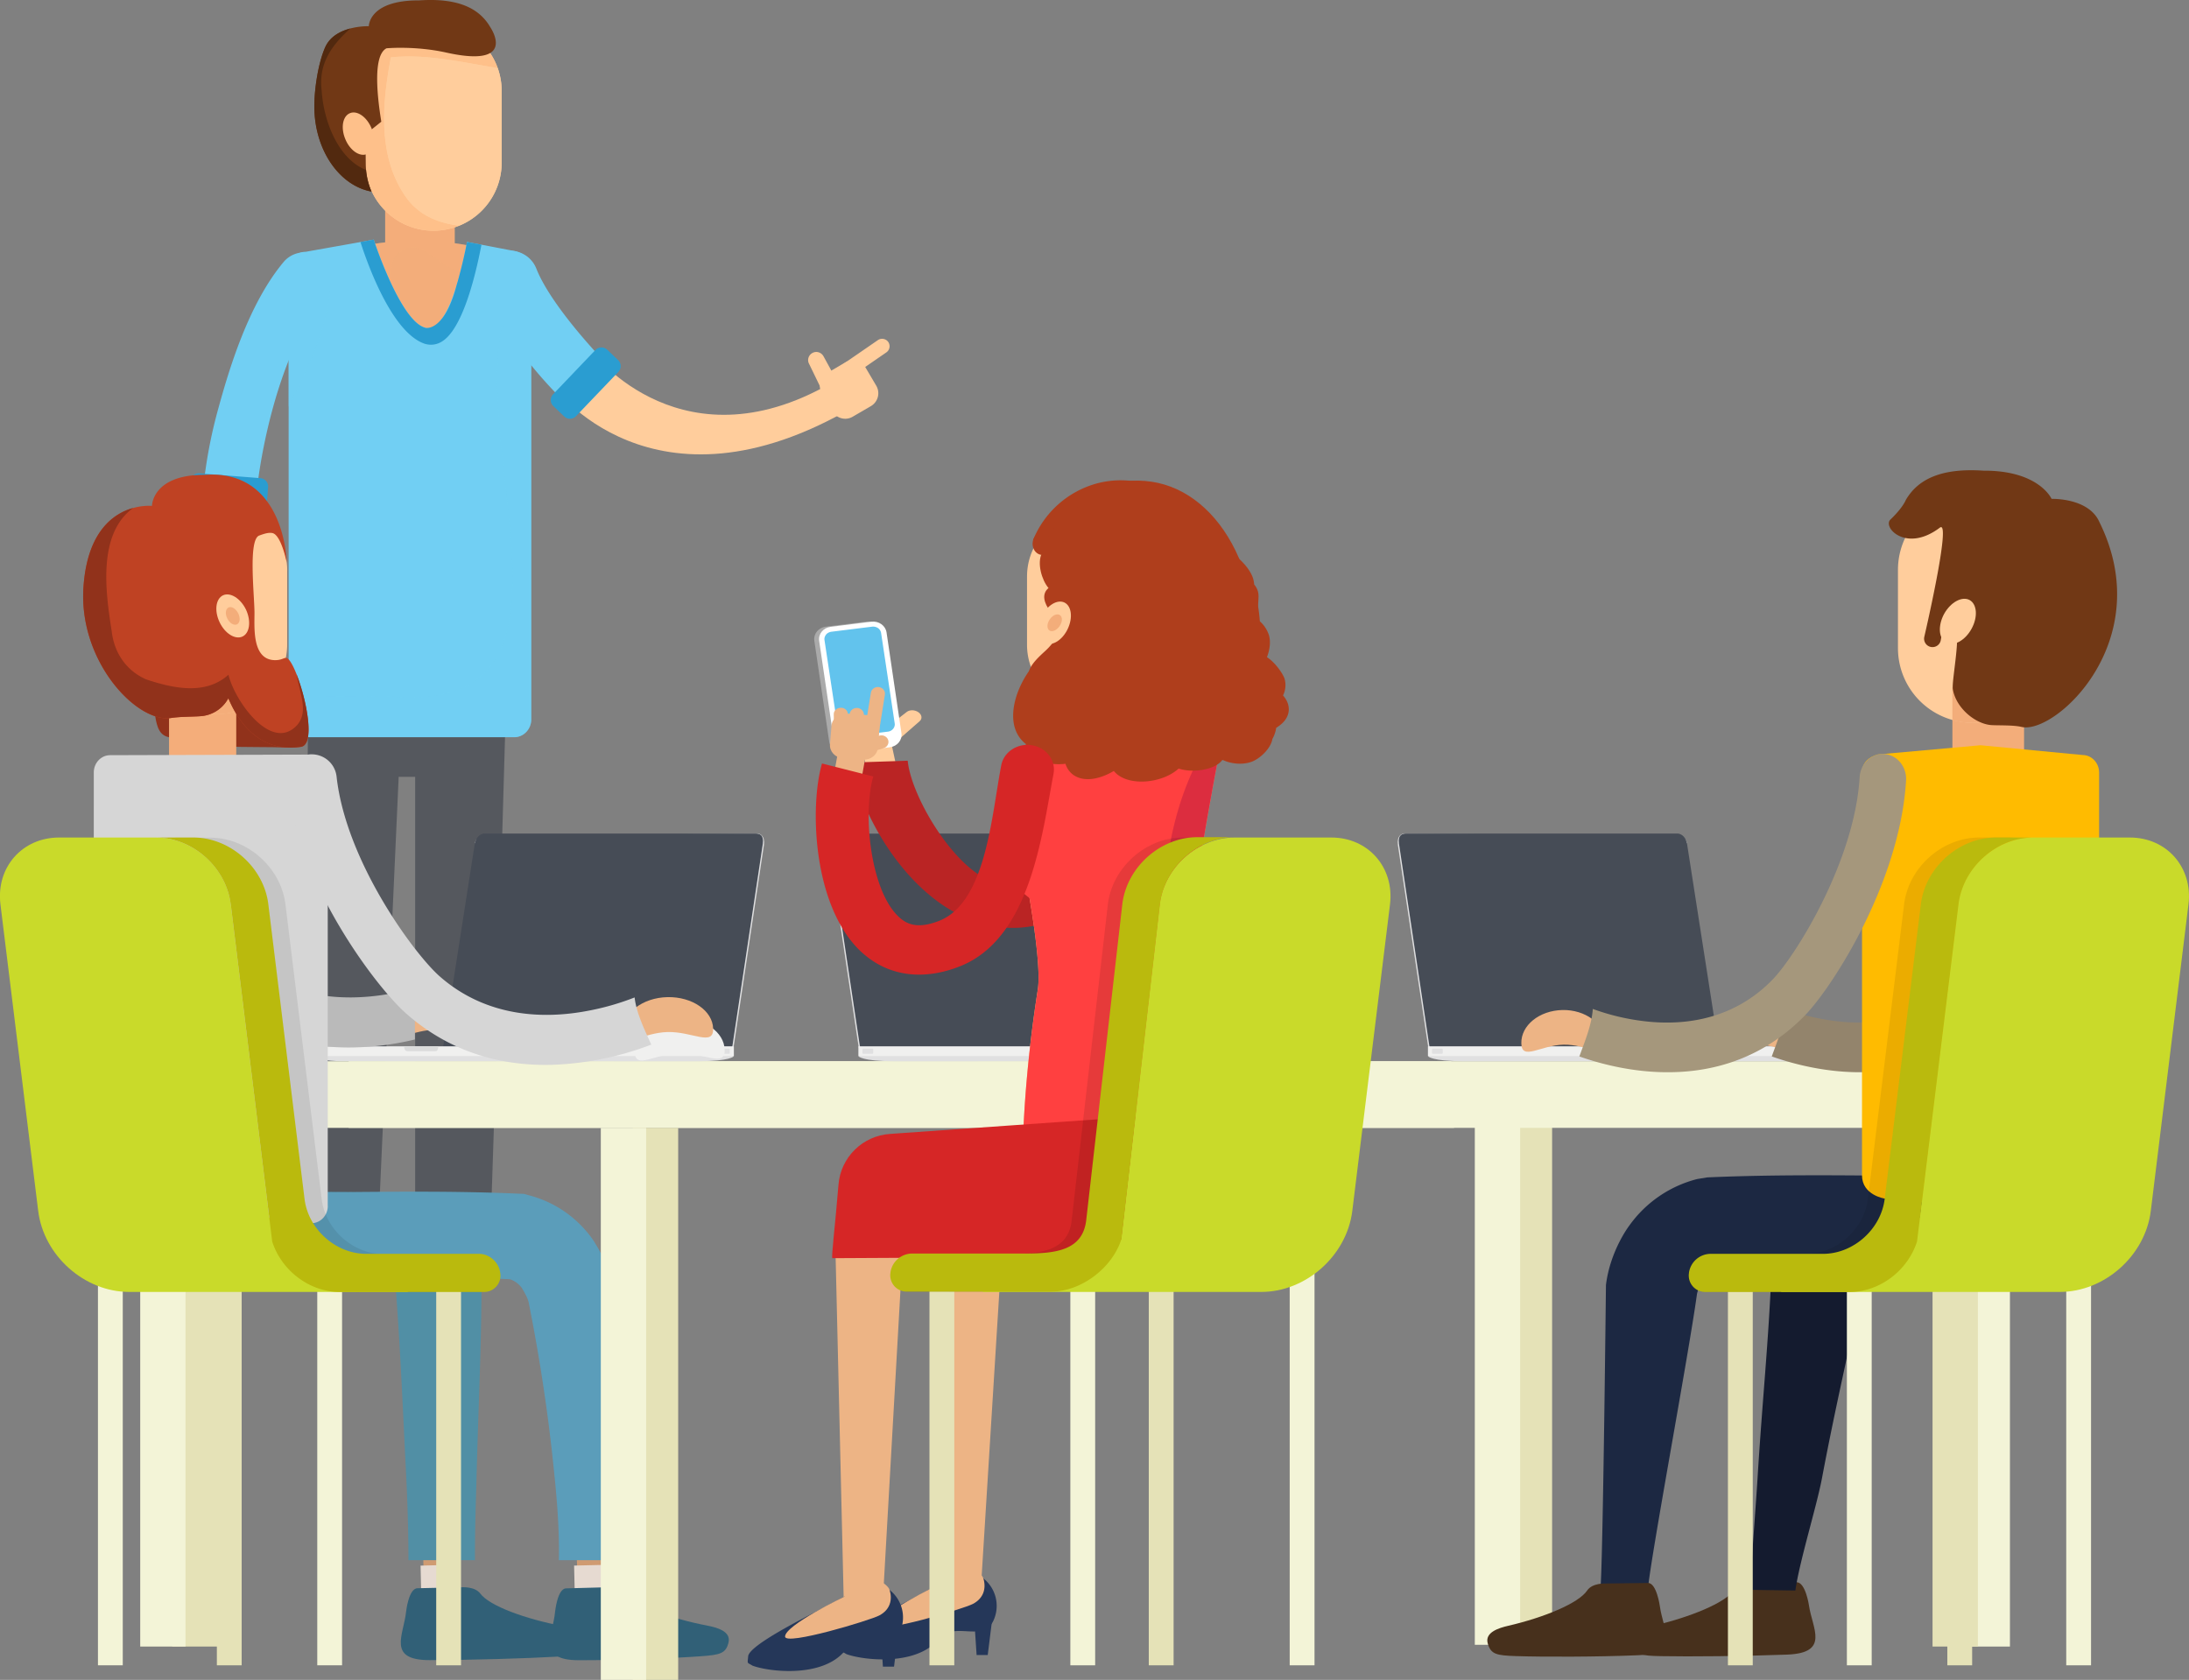 <?xml version="1.0" encoding="UTF-8"?> <svg xmlns="http://www.w3.org/2000/svg" version="1.0" width="499.26" height="383.2"><rect width="100%" height="100%" fill="#808080" stroke="none"/><path fill="#F3AD7A" d="M107.52 56.14s-10.8-2.57-23.3-.33c0 0 13.75 46 23.3.33z"></path><g fill="#FFCD9C"><path d="M191.8 83.38a1.7 1.7 0 00-.42 2.37c.52.77 1.6.97 2.37.43l8.4-5.79c.78-.53.97-1.6.45-2.37a1.72 1.72 0 00-2.38-.43l-8.42 5.8zM185.29 80.52c.9-.5 2.01-.16 2.52.73l3.96 7.23a5.65 5.65 0 01-1.81 2.14c-.46.3-1.9-.35-1.9-.35l-3.51-7.24c-.5-.89-.17-2.02.74-2.51z"></path><path d="M188.66 85.09c-1.61.95-2.15 3-1.22 4.6l2.45 4.18c.94 1.6 3 2.13 4.6 1.18l4.16-2.42a3.4 3.4 0 001.22-4.62l-2.45-4.15a3.37 3.37 0 00-4.6-1.2l-4.16 2.43z"></path></g><path fill="#55585E" d="M115.36 162.11v-6.58a22.36 22.36 0 00-22.3-22.29h-.39a22.36 22.36 0 00-22.29 22.3l-.11 6.57-1.11 131h16.77v-5.2l5-110.71h3.76v115.9h16.77l1.13-34.18.87-30.69 1.9-66.12z"></path><g fill="#F3AD7A"><path d="M102.83 64.66c.56-1.08.88-2.3.88-3.59V35.02a7.93 7.93 0 00-15.86 0v26.05c0 1.3.31 2.51.86 3.59h14.12z"></path><path opacity=".3" d="M93.5 56.48c3.2-.92 8.98 5.97 11.93 5.44l1.34-5.94-3.06-.5V35.02a7.93 7.93 0 00-15.86 0v20.26l-3.02.43c0 2.9 3.02 10.79 5.34 12.17-1.1-5.25-2.27-9.8 3.33-11.4z"></path></g><path fill="#FFCD9C" d="M114.42 37.08a15.55 15.55 0 01-31.1 0V20.77c0-8.6 6.97-15.55 15.57-15.55 8.58 0 15.53 6.96 15.53 15.55v16.31z"></path><path fill="#FEC08A" d="M92.71 45.13c-6.62-9.15-5.6-21.37-3.56-32.05 8.11-.85 16.23 1.15 24.36 2.44a15.54 15.54 0 00-30.19 5.25v16.31a15.55 15.55 0 0021.41 14.4c-4.83-.6-9.15-2.37-12.02-6.35z"></path><path fill="#FFCD9C" d="M114.42 37.08V20.77c0-1.86-.33-3.62-.9-5.25-8.13-1.29-16.25-3.29-24.37-2.43-2.03 10.67-3.06 22.89 3.56 32.04 2.87 3.98 7.2 5.75 12.02 6.36a15.56 15.56 0 009.69-14.4z"></path><path fill="#713815" d="M84.02 30.13a5.07 5.07 0 00-.7-1.1l.1 8.25c0 2.28.47 4.47 1.31 6.42-7.37-1.35-13.03-9.54-13.03-19.43 0-4.15.91-9.97 2.46-13.47 2.24-5.1 9.96-4.82 9.96-4.82S84.06.03 95.6.09c8.96-.61 13.76 1.85 16.23 6.12 0 0 6.51 9.46-10.06 5.78-7.1-1.58-13.62-.97-13.62-.97-3.04 1.55-2.23 10.32-1.18 16.74l-2.95 2.36z"></path><path fill="#52290F" d="M73.37 20.7c-.79-6.32 2.43-10.5 6.53-14.2-2.18.57-4.63 1.77-5.74 4.3-1.55 3.5-2.47 9.32-2.47 13.47 0 9.89 5.67 18.08 13.04 19.43a16.15 16.15 0 01-1.24-4.92c-6.5-2.6-9.7-11.37-10.12-18.07z"></path><path fill="#FEC08A" d="M83.67 35.15c-1.65.69-3.87-.85-4.92-3.43-1.07-2.58-.6-5.22 1.05-5.9 1.66-.7 3.87.85 4.93 3.43 1.07 2.57.59 5.21-1.06 5.9z"></path><path fill="#71CFF3" d="M121.17 61.53v102.54c0 2.27-1.74 4.1-3.86 4.1H69.7a3.99 3.99 0 01-3.87-4.1V61.54c0-2.26 1.73-4.1 3.87-4.1l12.53-2.23 3.01-.55s5.98 18.43 11.66 20.08c.34.1.66.15 1 .13 2.58-.2 4.68-4.82 6.16-9.53l.15-.5.24-.79c0-.04.02-.07.03-.1a81.08 81.08 0 001.49-6.07l.2-.92c.22-1.1.33-1.77.33-1.77h.03l3.29.63 7.68 1.47c2.18.64 3.69 2 3.69 4.24z"></path><path opacity=".4" fill="#71CFF3" d="M66.52 91.34l-.7 1.44V66.9c2.75-2.58 5.93-4.52 9.52-4.43.36 10.17-4.29 19.77-8.83 28.87zM115.85 69.32c-10.93 29.54 20.8 90.8-22.98 89.71-9.08-.26-18.1-.33-27.05-.06v5.1a3.98 3.98 0 003.87 4.1h47.62a3.99 3.99 0 003.86-4.1V69.83c-2.7-.97-5.32-1.26-5.32-.5z"></path><g><path fill="#2A9DD1" d="M106.52 55.2l-.35 1.76-.2.92c-.44 2.03-.97 4.11-1.51 6.08l-.02.09-.24.8-.14.49c-2.73 10.16-6.86 9.6-7.16 9.4-5.68-1.65-11.67-20.08-11.67-20.08l-3.02.54c1.66 5.17 7.09 20.35 14.41 23.13a4.68 4.68 0 004.1-.38c4.69-2.77 7.65-14.62 9.09-22.13l-3.3-.63z"></path></g><path fill="#FFCD9C" d="M191.07 86.49c-35.04 21.34-55.84-6.05-55.84-6.05l-9.16 7.54s22.7 31.8 68.67 4.8"></path><g><path fill="#71CFF3" d="M139.94 84.66c-7.76-7.96-15.1-17.03-17.6-23.35a6.43 6.43 0 10-11.95 4.75c2.95 7.45 10.4 18.18 19.92 27.1 1.01-.82 7.62-6.84 9.63-8.5z"></path></g><path fill="#2A9DD1" d="M141.02 84.85l-9.65 10.09a1.9 1.9 0 01-2.7.05l-2.46-2.35a1.9 1.9 0 01-.06-2.7l9.65-10.1c.72-.75 1.95-.79 2.71-.05l2.46 2.35c.77.73.8 1.94.05 2.7z"></path><g><path fill="#71CFF3" d="M58.75 110.45c1.3-10.56 5.78-31.4 15.33-42.84a6.12 6.12 0 10-9.4-7.84C56.6 69.43 52.18 84.5 49.8 93.16a108.97 108.97 0 00-3.28 16.73c4.02.54 8.15.51 12.23.56z"></path></g><path fill="#2A9DD1" d="M58.83 116.29L44.9 115.2a1.91 1.91 0 01-1.75-2.06l.26-3.4c.09-1.04 1-1.84 2.05-1.76l13.92 1.09c1.06.08 1.85 1 1.77 2.06l-.27 3.4a1.92 1.92 0 01-2.05 1.76z"></path><g><path fill="#E5E2B7" d="M343.67 247.89H354V375.2h-10.33z"></path><path fill="#F3F4D7" d="M336.37 247.89h10.34V375.2h-10.34z"></path><path fill="#E5E2B7" d="M39.28 242.08h10.33V375.6H39.28z"></path><path fill="#F3F4D7" d="M31.98 242.08h10.33V375.6H31.98z"></path><g><path fill="#F3F4D7" d="M448.08 242.08h10.34V375.6h-10.34z"></path><path fill="#E5E2B7" d="M440.77 242.08h10.34V375.6h-10.34z"></path></g><path fill="#F3F4D7" d="M79.52 242.08h378.89v15.2H79.52z"></path><path fill="#F3F4D7" d="M331.63 257.28H31.98v-15.2H331z"></path></g><g><path fill="#47301C" d="M376.93 370.89c-2.03.47-5.49 1.46-4.76 4 .7 2.56 2.05 2.82 6.69 2.9 6.48.13 19.14.01 28.72-.35 9.83-.37 5.76-5.95 5-11.24 0 0-.78-5.29-2.8-5.26-2.03.05-10.03.18-10.03.18s-3.06-.14-4.25 1.6c-1.98 2.9-10.04 6.21-18.57 8.17z"></path><path fill="#E0E0E1" d="M163.84 241.5c2.85.1 3.37-1.84 3.54-3.03l6.86-45.73c.26-1.97-.8-2.83-2.06-2.6l-61.14.63c-1.53.2-2.5.33-2.72 1.53l55.52 49.2z"></path><path fill="#464C56" d="M101.08 238.71c-.15 1.16.83 1.53 1.86 1.53l61.44 1c2.06-.13 2.57-1.87 2.73-3.07l6.88-45.75c.25-1.95-.72-2.31-1.81-2.28h-61.84c-1.08.16-1.83 1.1-2.05 2.3l-7.21 46.27z"></path><path fill="#E0E0E1" d="M165.98 240.47l1.4.47s-.78 1.14-8.08 1.14l-79.18-.02c-3.15 0-6.5.14-8.83-1.12l4-.85 90.69.38z"></path><path fill="#F0F0EF" d="M71.29 238.68h96.09v2.22H71.29z"></path><path fill="#DBDCDC" d="M99.96 238.7s.06 1.1-.66 1.09c-.7-.01-5.96 0-6.28 0-.32 0-.85-.1-.84-1.1h7.78z"></path><path fill="#E0E0E1" d="M164 240.2c0 .1.07.18.16.18h2.14c.09 0 .15-.08.15-.18v-.82c0-.1-.06-.17-.15-.17h-2.14c-.1 0-.16.07-.16.17v.82z"></path><path fill="#F0F0EF" d="M144.78 239.98c.1 4.1 4.47.41 10.13.26 5.64-.12 10.46 3.35 10.37-.76-.1-4.11-4.77-7.32-10.43-7.2-5.66.13-10.17 3.59-10.07 7.7z"></path><path fill="#E0E0E1" d="M329.22 241.5c-2.85.1-3.37-1.84-3.54-3.03l-6.86-45.73c-.26-1.97.8-2.83 2.06-2.6l61.15.63c1.52.2 2.5.33 2.72 1.53l-55.53 49.2z"></path><path fill="#464C56" d="M391.98 238.71c.15 1.16-.83 1.53-1.86 1.53l-61.45 1c-2.05-.13-2.56-1.87-2.73-3.07l-6.87-45.75c-.25-1.95.72-2.31 1.81-2.28h61.85c1.07.16 1.82 1.1 2.04 2.3l7.21 46.27z"></path><path fill="#E0E0E1" d="M327.08 240.47l-1.4.47s.78 1.14 8.08 1.14l79.18-.02c3.15 0 6.5.14 8.83-1.12l-4-.85-90.7.38z"></path><path fill="#F0F0EF" d="M325.68 238.68h96.09v2.22h-96.09z"></path><path fill="#DBDCDC" d="M393.1 238.7s-.05 1.1.66 1.09c.7-.01 5.96 0 6.28 0s.85-.1.84-1.1h-7.79z"></path><path fill="#E0E0E1" d="M329.06 240.2c0 .1-.07.18-.16.18h-2.14c-.08 0-.15-.08-.15-.18v-.82c0-.1.07-.17.15-.17h2.14c.09 0 .16.07.16.17v.82zM199.33 241.5c-2.86.1-3.37-1.84-3.55-3.03l-6.86-45.73c-.26-1.97.8-2.83 2.06-2.6l61.15.63c1.53.2 2.5.33 2.72 1.53l-55.52 49.2z"></path><path fill="#464C56" d="M262.08 238.71c.15 1.16-.83 1.53-1.85 1.53l-61.45 1c-2.05-.13-2.56-1.87-2.73-3.07l-6.88-45.75c-.25-1.95.72-2.31 1.82-2.28h61.84c1.08.16 1.83 1.1 2.05 2.3l7.2 46.27z"></path><path fill="#E0E0E1" d="M197.18 240.47l-1.4.47s.78 1.14 8.08 1.14l79.18-.02c3.15 0 6.5.14 8.83-1.12l-4-.85-90.69.38z"></path><path fill="#F0F0EF" d="M195.78 238.68h96.09v2.22h-96.09z"></path><path fill="#DBDCDC" d="M263.2 238.7s-.05 1.1.66 1.09c.7-.01 5.96 0 6.28 0 .32 0 .85-.1.84-1.1h-7.78z"></path><path fill="#E0E0E1" d="M199.16 240.2c0 .1-.07.18-.16.18h-2.14c-.08 0-.15-.08-.15-.18v-.82c0-.1.07-.17.15-.17H199c.1 0 .16.07.16.17v.82z"></path><g><path fill="#EDB485" d="M89.53 234.35c0 4.11 4.46.5 10.12.52 5.66-.03 10.38 3.6 10.38-.52s-4.59-7.45-10.26-7.47c-5.65.02-10.24 3.35-10.24 7.47z"></path><path fill="#BABABA" d="M36.66 189.63c5.35 13.22 13.86 24.77 17.83 28.45 10.75 9.95 24.08 10.28 33.38 8.79a59.1 59.1 0 006.76-1.5v11.75a65.06 65.06 0 01-15.01 1.83c-10.54 0-22.5-2.85-32.89-12.5-3.53-3.25-9.47-10.78-14.76-20.2a104.2 104.2 0 01-7.52-16.63h12.21z"></path><path fill="#91321B" d="M34.55 154.7c1.04 1.64.52 6.72.73 8 .38 2.25.71 4.64 2.73 5.32 8.9 3.05 16.91 2.14 28.41 2.52 2.13.07 3.77-6.13 2.77-11.6l-34.64-4.25z"></path><path fill="#F3AD7A" d="M53.87 171.98a7.66 7.66 0 01-15.31 0V146.8a7.65 7.65 0 0115.31 0v25.17z"></path><path fill="#FFCD9C" d="M65.5 130.2v16.73a15.94 15.94 0 01-26.94 11.55c-.1-.08-.18-.18-.28-.27a15.9 15.9 0 01-4.67-11.28V130.2a15.94 15.94 0 1131.9 0z"></path><path fill="#F3AD7A" d="M53.87 146.81v15.48a15.91 15.91 0 01-15.31-3.8V146.8a7.65 7.65 0 1115.31 0z"></path><path opacity=".3" fill="#F3AD7A" d="M53.87 171.98a7.66 7.66 0 01-15.31 0V146.8a7.65 7.65 0 0115.31 0v25.17z"></path><path opacity=".1" fill="#F48FB7" d="M46.95 148.51c-.29 1.01-1.87 1.46-3.54 1-1.67-.47-2.8-1.67-2.52-2.68.28-1.01 1.87-1.45 3.54-.99 1.67.46 2.8 1.66 2.52 2.67z"></path><path fill="#BF4223" d="M65.23 150.07c-.57 0-1.02.52-2.46.52-5.45 0-4.69-7.79-4.73-11-.06-4.37-1.43-16.54 1.09-17.43 1.13-.41 2.08-.72 2.96-.57 2.04.35 3.3 6.72 3.3 6.72s-.31-21.23-18.6-20c-12.13-.07-12.13 7.1-12.13 7.1s-14.33-1.6-15.63 18.67c-1.08 16.93 12.3 30.96 20.06 29.7 1.8-.3 5.25-.3 6.52-.4a7.78 7.78 0 006.47-4.1c2.03 4.82 6.74 12.52 16.55 11.08 4.63-.67-1.13-20.27-3.4-20.3z"></path><path fill="#91321B" d="M67.66 153.87c.68 4.28 2.78 8.47.1 11.54-5.75 6.26-14.1-5.22-15.66-11.49-5.22 4.7-12.53 3.14-18.79 1.05-4.7-2.09-7.3-6.27-7.83-10.96-1.41-8.97-3.26-22.21 4.9-28.14-4.33 1.2-10.52 5.22-11.35 18.2-1.08 16.95 12.3 30.97 20.06 29.7 1.8-.3 5.25-.28 6.52-.39a7.78 7.78 0 006.47-4.1c2.03 4.82 6.74 12.52 16.55 11.09 3.32-.49 1.28-10.76-.97-16.5z"></path><path fill="#FFCD9C" d="M55.31 145.2c-1.66.78-4.01-.68-5.23-3.27-1.23-2.59-.89-5.32.78-6.13 1.66-.77 4 .69 5.25 3.27 1.2 2.6.86 5.34-.8 6.13z"></path><path fill="#F3AD7A" d="M54.08 142.41c-.68.35-1.68-.22-2.21-1.27-.56-1.05-.45-2.2.22-2.55.68-.35 1.67.22 2.22 1.28s.44 2.19-.23 2.54z"></path><path fill="#D41E1E" d="M55.93 157.97c-.04 0-.05.05-.01.05s.04-.05 0-.05z"></path><g><path fill="#CF9B72" d="M104.08 359.18l-7.45.18-.15-6.28 7.46-.17z"></path><path fill="#E6DAD1" d="M104.9 366.02l-8.77.2-.21-9.08 8.77-.21z"></path></g><g><path fill="#CF9B72" d="M139.12 359.18l-7.46.18-.15-6.28 7.46-.19z"></path><path fill="#E6DAD1" d="M139.93 366.01l-8.78.22-.21-9.1 8.78-.2z"></path></g><g><path fill="#518FA5" d="M49.53 271.94c13.27-.12 26.98-.25 40.49.36l1.07.04 1.02.27c7.87 2.1 14.45 8.55 17.2 16.82l.45 1.3.06 1.4c0 15.28-.77 29.87-1.15 45.57-.1 4.24-.35 9.9-.35 18.2H93.16c0-6.26-.23-13.58-.54-19.72-.74-14.48-1.21-26.73-2.3-41.58a6.64 6.64 0 00-2.6-2.8c-12.53-.52-25.47-.39-38-.26l-7.4.05v-19.57c2.42-.02 4.83-.04 7.21-.08z"></path></g><path fill="#141B2F" d="M52.1 266.03h-18a10.26 10.26 0 00-10.23 10.25v4.57c0 5.65 4.59 10.23 10.23 10.24h18v-25.06z"></path><g><path fill="#5B9DBA" d="M52.23 272c8.5.11 17.25.02 25.7-.06 13.26-.12 26.97-.25 40.49.36l1.09.04 1.04.3a25.65 25.65 0 0114.58 10.02l.29.43c1.88 3 4.13 7.13 4.7 12.25l.01.27c.77 13.23.98 26.18 1.59 39.57.3 6.9.82 13.17.82 20.72h-15.07c.12-6.95-.41-13.5-1.07-19.88a399.07 399.07 0 00-5.76-38.59c-.12-.9-.64-2.03-1.68-3.71a5.58 5.58 0 00-2.7-1.92c-12.58-.52-25.56-.4-38.13-.27-8.59.06-17.45.16-26.16.05l.26-19.58z"></path></g><path fill="#D6D6D6" d="M74.76 275.1c0 2.16-1.68 3.93-3.72 3.93H25.12a3.83 3.83 0 01-3.72-3.92l-.01-98.89c0-2.18 1.66-3.95 3.72-3.95l46.08-.14c2.11.62 3.54 1.9 3.56 4.09v98.87z"></path><g><path fill="#EDB485" d="M142.15 235.16c.1 4.1 4.47.41 10.12.26 5.65-.12 10.47 3.35 10.38-.76-.1-4.1-4.78-7.32-10.43-7.2-5.66.13-10.17 3.59-10.07 7.7z"></path><path fill="#D6D6D6" d="M70.47 172.11a5.7 5.7 0 016.3 5.07c2.13 19.3 17.66 40.36 23.47 45.5 10.98 9.68 24.32 9.68 33.58 7.95a58.33 58.33 0 0010.92-3.1c.4 3.53 2.2 7.2 3.6 10.32l.2.44a69.72 69.72 0 01-22.67 4.61c-10.53.27-22.56-2.3-33.2-11.67-3.6-3.18-9.7-10.56-15.21-19.85-4.72-7.94-10.63-20.12-12.05-32.96a5.72 5.72 0 015.06-6.3z"></path></g></g><g><g fill="#FFCD9C"><path d="M198.1 177.39l6.83-.26-1.96-9.1-6.85.24z"></path><path d="M209.5 162.49c-.8-.58-2-.63-2.7-.08l-5.59 4.35c.3.75.72 1.53 1.37 2.05.39.34 2 .23 2 .23l5.12-4.48c.69-.55.62-1.47-.2-2.07z"></path><path d="M204.1 162.94l1.23 3.75c.5 1.45-.64 2.8-2.5 2.97l-4.8.53c-1.88.2-3.77-.82-4.25-2.27l-1.24-3.74c-.51-1.45.63-2.77 2.5-2.98"></path></g><path fill="#BA2424" d="M219.42 208.98c.63.29 1.26.56 1.9.8a25.46 25.46 0 0022.75-1.76c13.97-8.35 22.37-33.12 23.08-44.62.16-2.69-3.91-4.85-7.48-4.74-3.54.13-4.98 2.52-5.41 5.17-1.86 11.22-9.69 30.6-18.98 36.12-4.2 2.51-7.07 1.93-9.1 1.14l-.87-.38c-8.83-4.18-17.61-19.68-18.28-27.18l-12.57.42c.8 8.8 10.02 27.95 24.96 35.03z"></path></g><g><g fill="#F3AD7A"><path d="M245.8 171.79a7.48 7.48 0 1014.95 0V147.2a7.47 7.47 0 10-14.95 0v24.58z"></path><path opacity=".3" d="M245.8 164v-16.79a7.47 7.47 0 1114.94 0v19.32L245.8 164z"></path></g><path fill="#005A4E" d="M233.52 271.32v-6.62c0-12.36 10.1-27.47 22.46-27.47h.4c12.34 0 22.45 15.11 22.45 27.47l.12 6.62h-45.43z"></path><path fill="#F3AD7A" d="M273.61 231.41c.49 1.7.85 3.52 1.64 5.21 6.79 14.71 3.43 34.95 3.57 36.23-8.5 3.92-37.02 1.51-45.29.17-.93-11.75.57-30.92 3.16-47.23 1.12-7.03-3.43-29.37-3.43-29.37-.05-.48-.12-.97-.14-1.47v-22.57c0-1 .35-1.75.96-2.35.26-.29.6-.5.96-.69.33-.15.67-.3 1.06-.4l18.35-3.52 7.73 1.38 12.63 2.26a3.21 3.21 0 013.13 3.32l-.11.53-.3 1.61c-.73 3.94-2.36 12.77-3.81 21.63v.05c-1.48 9.12-2.78 18.26-2.78 22.18 0 .36.02.69.04.93.28 3.3 1.28 7.53 2.63 12.1z"></path><path fill="#FF4040" d="M228.31 191.94c0-4.59 1.86-8.7 4.81-11.52v-8.04c0-1 .35-1.75.96-2.35.26-.29.6-.5.96-.7.33-.14.67-.3 1.06-.4l8.61-1.65s2.37 5.02 8.55 5.02c5.59 0 9.36-5.43 9.36-5.43l12.2 2.2a3.21 3.21 0 013.12 3.3s-.05.2-.1.54c-.07.37-.18.9-.3 1.61-.74 3.94-2.37 12.77-3.82 21.63v.04c-1.48 9.12-2.78 18.27-2.78 22.18 0 .37 1.33 8.47 2.67 13.04.5 1.7.85 3.51 1.64 5.21 6.79 14.71 4.5 34.95 4.64 36.23-2.63 1.22-8.3 1.82-13.6 2.04-7.8.33-17.15-.2-24.23-.85-3.59-.34-6.61-.7-8.53-1.03-.93-11.75.58-30.91 3.17-47.23.66-4.18-.69-13.82-1.88-20.92a15.67 15.67 0 01-6.5-12.92z"></path><path opacity=".4" fill="#C92340" d="M271.48 257.76c6.45-8.6-6.46-28.67-6.46-37.28 0-14.96.01-34.18 10.57-51.3a3.26 3.26 0 012.35 3.2s-.05.19-.1.53c-.07.37-.18.9-.3 1.61-.74 3.94-2.37 12.77-3.82 21.63v.04c-1.48 9.13-2.78 18.27-2.78 22.18 0 .37 1.33 8.47 2.67 13.04.5 1.7.85 3.52 1.64 5.21 6.79 14.71 4.5 34.95 4.64 36.23-2.63 1.22-8.3 1.82-13.6 2.04-7.8.33-17.15-.2-24.23-.85-3.59-.34-6.61-.7-8.53-1.03-.1-1.2-.15-2.48-.2-3.75 14.41 2.42 28.6.43 38.15-11.5z"></path><path opacity=".4" fill="#C92340" d="M271.48 257.76c6.45-8.6-6.46-28.67-6.46-37.28 0-14.96.01-34.18 10.57-51.3a3.26 3.26 0 012.35 3.2s-.05.19-.1.53c-.07.37-.18.9-.3 1.61-.74 3.94-2.37 12.77-3.82 21.63v.04c-1.48 9.13-2.78 18.27-2.78 22.18 0 .37 1.33 8.47 2.67 13.04.5 1.7.85 3.52 1.64 5.21 6.79 14.71 4.5 34.95 4.64 36.23-2.63 1.22-8.3 1.82-13.6 2.04-7.8.33-17.15-.2-24.23-.85-3.59-.34-6.61-.7-8.53-1.03-.1-1.2-.15-2.48-.2-3.75 14.41 2.42 28.6.43 38.15-11.5z"></path><g><path fill="#F3AD7A" d="M252.5 169.16c.15 4.27 3.08 8.1 7.22 8.55 4.16.44 8.04-3.67 7.84-9.12-.5-12.99-2.3-19.5-8.58-30.86-2.65-4.78-8.1-6.28-11.42-3.76-3.32 2.5-3.85 7.31-1.78 11.05 4.92 8.9 6.33 13.99 6.72 24.14z"></path><path fill="#F3AD7A" d="M247.56 133.97c3.32-2.53 8.78-1.02 11.42 3.76 6.27 11.36 8.09 17.87 8.58 30.86.15 3.98-1.88 7.2-4.6 8.51 2.75-5.72 3.69-11.65-.15-16.77-3.67-1.84-5.7 4.48-10.47 5.88-.56-8.27-2.15-13.21-6.56-21.19-2.07-3.74-1.54-8.54 1.78-11.05z" opacity=".3"></path><path fill="#AF3E1C" d="M237.1 134.89c-.08-.6-1.41-1.13-2.45-1.68 1.67-2.06 3.2-4.29 2.97-6.98-.14-1.68-.82-2.86-2-3.04a21.95 21.95 0 0114.54-12.91 20.98 20.98 0 0112.16.39c8.72 2.9 15.02 11.34 15.02 21.3a22.36 22.36 0 01-14.03 20.97c-2.4.94-5 1.45-7.7 1.45-10.17 0-18.7-7.18-21.09-16.88-.2-.82 2.69-1.78 2.58-2.62z"></path><path fill="#FFCD9C" d="M263.83 131.56v15.52a14.65 14.65 0 01-6.12 11.96 14.69 14.69 0 01-15.87.96 14.81 14.81 0 01-7.6-12.92v-15.52l.01-.56a14.75 14.75 0 0114.77-14.23 14.8 14.8 0 0114.8 14.8z"></path><path fill="#AF3E1C" d="M239.96 135.13c.07-4.3-.05-8.79-.42-13.11-.51-6.08 3.36-11.38 19.26-10.78 8.7.33 18.72 13.9 19.73 24.17 1.2 12.06-11.15 23.7-19.85 23.65-8.71-.06-18.87-13.62-18.72-23.94z"></path><path fill="#F3AD7A" d="M242.5 143.41c.56.54 1.64.33 2.4-.47.77-.82.93-1.9.36-2.43-.58-.55-1.66-.34-2.41.47-.78.8-.93 1.9-.36 2.43z"></path><path fill="#AF3E1C" d="M239.14 134.14c-1.58-1.86-2.64-5.74-1.52-7.9-.15-.68.09-.6.19-1.6.17-1.79-.78-5.62 2.36-5.2.7.1.72 1.04.13 1.3l.36 2.35c.24.36.26.92-.04 1.26l.14 3.55c.32.24.5.84.28 1.22l.42 4.5c.6.62.51 1.55-.32 1.9l.79 2.86c.65.6.57 1.45-.06 2.02-.37 1.84.28 2.9 1.96 3.16.2-.04.4-.03.58-.02v-26.2c4.03-5.51 10.13-8.64 18.2-7.46 16.1 2.34 27.49 23.34 22.37 48.1-1.55 7.45-16.6 7.35-28.92 9.4-8.84 1.47-16.25 6.05-16.25 6.05s1.83-9.9.8-20.21c-.12-.86-.23-1.94-.35-3.12h4.14v-3.48c-3.78.5-6.84-4.15-4.9-7.24-1.34-1.72-2.02-3.87-.36-5.24z"></path><path fill="#AF3E1C" d="M234.65 153.14c.58-1.65 1.96-3.02 3.67-4.58 4.82-4.37 5.16-9.91 4.41-15.72h2.34c-.2-.47-.34-.98-.38-1.47-.2-2.4 1.52-4.02.58-6.6-.97-2.66-3.8-5.38-6.2-6.64-.24-.12-.2-.55.1-.56 2.82-.1 5.32 2.28 7 4.39a8.21 8.21 0 011.9 4.32c.04.53-.03 1.07-.12 1.62 1.95.88 2.66 3.2 2.48 5.52.44.72.55 1.59.4 2.4l.02.02a9 9 0 013.87 3.78 6.02 6.02 0 01.37 5.16c.8.6 1.47 1.47 1.84 2.3.35 0 .72.05 1.05.2 1.24.58 2 2.16 2.13 3.46.01.25-.07.5-.1.75 3.95-2.81 3.33-6.6 3.62-10.74.7-10 7.18-10.76 14.3-15.86 1.68-1.2 3.27.05 3.5 1.58 1.9 1.5 3.78 3.51 4.4 5.58.11.4.18.84.22 1.3.06.07.12.12.17.2 1.28 1.76.66 2.94.75 4.92.14.9.27 1.92.35 2.99l.04.28a7.25 7.25 0 012.03 3.07c.47 1.5.24 3.4-.43 5.1 1.88 1.17 3.79 3.93 4.07 5.1.3 1.24.15 2.53-.4 3.63 1.78 1.99 1.9 4.7-.57 6.69-.3.24-.63.47-.99.7-.14.96-.45 1.78-.87 2.56-.4 2.28-2.94 4.52-4.73 5.18-1.91.7-4.5.56-6.57-.4-.06 0-.1.01-.15.03-1.64 2.23-6.78 2.98-9.93 1.92-3.8 3.48-11.84 4.2-14.78.55-2.88 1.7-6.59 2.74-9.23.9a4.87 4.87 0 01-1.8-2.54c-3.82.48-7.98-.8-9.03-4.03a.68.68 0 01.02-.46c-4.97-3.86-2.82-11.68.65-16.6z"></path><g><path fill="#FFCD9C" d="M238.33 146.69c1.64.78 3.97-.65 5.18-3.2 1.23-2.56.89-5.26-.74-6.05-1.64-.78-3.97.65-5.19 3.2s-.89 5.26.75 6.05z"></path><path fill="#F3AD7A" d="M239.34 143.82c.62.42 1.67-.02 2.33-1 .67-.96.7-2.08.08-2.5-.62-.44-1.67 0-2.33.97-.66.97-.7 2.1-.08 2.53z"></path></g><path fill="#AF3E1C" d="M238.3 120.2c1.27-1.22 3 .6 1.66 1.77-.63.54-1.13.73-1.19 1.6-.06.77.43 1.43.76 2.1.1.18-.08.45-.29.45-1.33.03-2-1.05-2.3-2.27-.41-1.62.22-2.55 1.36-3.64z"></path><path fill="#AF3E1C" d="M237.4 121.23c.63-.3 1.48.17 1.7.79.57 1.66-2.42 1.82-.35 3.55.2.18.19.48-.02.65-1.12.84-2.54.12-3.01-1.1-.63-1.62.2-3.18 1.68-3.9z"></path></g><g><path fill="#EDB485" d="M190.53 284.39l2.03 86 8.6-1.8 4.78-84.2zM213.5 283.81l1.46 84.77 8.48-1.76 5.16-83z"></path><path fill="#D62626" d="M274.05 253.66l-71.01 5c-6.27.4-11.3 5.32-11.8 11.58-.77 9.5-1.71 16.8-1.38 16.77l72.21-.38c10.48 0 19-3.49 19-13.98s-3.64-15.24-7.02-18.99z"></path></g></g><g><path fill="#EDB485" d="M409.88 237.6c.09 4.07-4.11.6-9.37.7-5.24.12-9.57 3.77-9.65-.3-.09-4.1 4.1-7.48 9.35-7.6 5.26-.11 9.59 3.12 9.67 7.2z"></path><path fill="#93846C" d="M473.65 172c-2.92-.2-5.45 2.16-5.62 5.28-1.15 19.24-14.65 40.78-19.82 46.13-9.77 10.08-22.12 10.65-30.8 9.34a51.23 51.23 0 01-10.25-2.6c-.23 3.51-1.74 7.23-2.9 10.39l-.16.45c4.7 1.66 12.44 3.78 21.21 3.59 9.78-.19 20.82-3.26 30.28-13 3.2-3.31 8.55-10.9 13.27-20.34 4.03-8.1 8.99-20.42 9.75-33.2.18-3.13-2.05-5.84-4.96-6.04z"></path></g><g><path fill="#F3AD7A" d="M445.3 174.57a8.17 8.17 0 1016.34 0v-26.85a8.16 8.16 0 00-16.34 0v26.85z"></path><path fill="#FFCD9C" d="M432.88 130v17.85a17.02 17.02 0 0028.75 12.33l.3-.29a17 17 0 004.98-12.04V130a17.01 17.01 0 00-34.03 0z"></path><path fill="#F3AD7A" d="M461.63 156.77v3.4a16.98 16.98 0 01-16.34 4.08v-7.48h16.34z"></path><path fill="#713815" d="M442.44 120.36c2.74-2.08-3.55 24.9-3.55 24.9a1.92 1.92 0 103.78.63l.3-1.72.96-.93c4.76-4.73 1.06 11.6 1.47 14 .73 4.28 5.09 7.86 8.72 8.16 1.35.11 5.05-.04 6.95.42 7.64 1.83 31.14-19.66 17.75-46.74-2.46-5.58-10.9-5.28-10.9-5.28s-2.86-6.5-15.5-6.43c-9.8-.67-15.04 2.02-17.76 6.7 0 0-.64 1.72-3.5 4.45-1.85 1.76 3.6 7.65 11.28 1.84z"></path><path fill="#FFCD9C" d="M443.86 146.59c1.7.95 4.32-.45 5.79-3.13 1.48-2.66 1.3-5.6-.42-6.58-1.72-.93-4.31.46-5.81 3.13-1.46 2.69-1.28 5.63.44 6.58z"></path><g><path fill="#141B2F" d="M475.92 268.29c-2.58-.03-5.14-.04-7.69-.08-14.13-.13-28.72-.27-43.1.38l-1.15.04-1.08.29c-8.37 2.23-15.4 9.1-18.33 17.9l-.46 1.4-.07 1.47c-.64 16.08-2.1 29.87-3.17 47.28-.44 7.21-1.42 19-1.66 25.7l10.27.15c.97-6.78 4.86-19.19 6.07-25.62 3.43-18.18 6.44-30.18 9.25-44.87a7.15 7.15 0 012.76-2.99c13.37-.54 27.14-.4 40.48-.27"></path></g><g><path fill="#1C2842" d="M459.87 268.26c-9.04.12-18.37.03-27.37-.05-14.13-.13-28.72-.27-43.12.37l-2.26.37a27.3 27.3 0 00-15.54 10.66s-4.33 5.65-5.3 13.52c0 0-.66 61.64-1.24 69.14l10.78.55c.54-6.99 9.27-53.48 11.2-67.48.13-.94.68-2.15 1.79-3.94a6 6 0 012.87-2.06c13.4-.54 27.22-.42 40.6-.28 9.15.07 18.58.17 27.87.05l-.28-20.85z"></path></g><path fill="#141B2F" d="M445.43 259.6h21.21a12.1 12.1 0 0112.07 12.1v5.38c0 6.65-5.41 12.06-12.07 12.07h-21.2V259.6z"></path><path fill="#FB0" d="M478.75 273.4l.01-97.16c0-2.2-1.69-4.01-3.77-4.01L451.72 170l-23.43 2.1c-2.14.61-3.6 1.93-3.6 4.13l-.01 91.87c0 4.52 5.11 5.3 5.11 5.3h48.97z"></path></g><path fill="#47301C" d="M343.97 370.87c-1.99.46-5.35 1.44-4.66 3.98.7 2.54 2 2.78 6.49 2.93 6.04.2 18.38.2 27.88-.2 9.53-.42 5.6-5.92 4.89-11.21 0 0-.73-5.3-2.7-5.27l-9.73.12s-2.96-.15-4.13 1.58c-1.93 2.9-9.75 6.15-18.04 8.07z"></path><path fill="#316077" d="M128.42 370.94c2.05.4 5.54 1.25 4.92 3.82-.61 2.57-1.95 2.89-6.57 3.16-6.48.38-19.13.76-28.73.78-9.83.02-5.98-5.73-5.42-11.04 0 0 .56-5.31 2.59-5.36 2.02-.03 10.02-.22 10.02-.22s3.05-.26 4.32 1.44c2.09 2.81 10.26 5.8 18.87 7.43z"></path><path fill="#316077" d="M161.35 370.83c2 .4 5.4 1.23 4.82 3.8-.6 2.57-1.9 2.86-6.37 3.19-6.03.44-18.36.92-27.87.9-9.54-.04-5.84-5.7-5.33-11.02 0 0 .52-5.31 2.5-5.37l9.72-.26s2.96-.27 4.2 1.42c2.03 2.8 9.98 5.76 18.33 7.34z"></path><g><path fill="#253759" d="M193 377.3c-1.29-.8-1.15-.26-.99-2.13.23-2.8 15.98-10.35 17.84-11.4 13.15-7.44 13.9-4.18 13.98-4.05a7.99 7.99 0 012.7 10.07c-2.44 4.97-8.96-.12-12.43 4.1-5.17 6.3-17.39 4.81-21.1 3.42z"></path><path fill="#253759" d="M222.74 377.53h2.54l1.11-8.92h-4.24z"></path><path fill="#EDB485" d="M214.04 361.51s-13.67 6.59-13.6 9.16c.03 2.14 19.37-3.69 21.47-4.8 2.48-1.31 3.05-3.6 2.38-5.8-.48-1.56-4.75-4.03-8.44-2.82-2.4.79-1.81 4.26-1.81 4.26z"></path></g><g><path fill="#253759" d="M171.63 379.96c-1.3-.82-1.15-.27-.99-2.14.23-2.8 15.98-10.35 17.84-11.4 13.14-7.44 13.9-4.18 13.98-4.05a7.98 7.98 0 012.7 10.08c-2.44 4.96-8.96-.12-12.44 4.1-5.16 6.29-17.38 4.8-21.09 3.41z"></path><path fill="#253759" d="M201.37 380.18h2.54l1.1-8.92h-4.23z"></path><path fill="#EDB485" d="M192.66 364.17s-13.66 6.58-13.6 9.16c.04 2.13 19.38-3.7 21.48-4.82 2.48-1.3 3.05-3.59 2.37-5.8-.47-1.55-4.74-4.02-8.43-2.81-2.4.8-1.82 4.27-1.82 4.27z"></path></g><g><path fill="#EDB485" d="M366 237.6c.09 4.07-4.12.6-9.38.7-5.23.12-9.56 3.77-9.64-.3-.09-4.1 4.1-7.48 9.35-7.6 5.26-.11 9.59 3.12 9.67 7.2z"></path><path fill="#A5977C" d="M429.76 172c-2.9-.2-5.44 2.16-5.62 5.28-1.14 19.24-14.64 40.78-19.81 46.13-9.76 10.08-22.13 10.65-30.8 9.34a51.18 51.18 0 01-10.25-2.6c-.23 3.51-1.74 7.23-2.9 10.39l-.17.45c4.71 1.66 12.45 3.78 21.23 3.59 9.77-.19 20.82-3.26 30.27-13 3.2-3.31 8.56-10.9 13.27-20.34 4.03-8.1 8.99-20.42 9.75-33.2.18-3.13-2.04-5.84-4.97-6.04z"></path></g><g><path fill="#AAA" d="M189.12 169.18c.23 1.54 1.78 2.64 3.44 2.42l9.31-1.14c1.7-.22 2.84-1.63 2.63-3.2l-3.42-23c-.22-1.57-1.76-2.66-3.43-2.45l-9.33 1.15c-1.66.21-2.82 1.66-2.59 3.2l3.39 23.02z"></path><path fill="#FFF" d="M190.23 169.2c.2 1.53 1.76 2.64 3.44 2.42l9.3-1.16c1.68-.22 2.85-1.64 2.63-3.2l-3.4-23c-.24-1.56-1.77-2.65-3.46-2.44l-9.3 1.17c-1.66.2-2.84 1.63-2.61 3.19l3.4 23.01z"></path><path fill="#62C3ED" d="M203.52 166.45c.4-.37.63-.9.54-1.45l-3.1-20.6a1.7 1.7 0 00-.7-1.12 2 2 0 00-1.33-.33l-9.33 1.16c-.37.06-.72.21-1.01.45-.4.39-.63.93-.54 1.46l3.11 20.59c.07.46.32.85.7 1.14.38.27.86.39 1.35.31l9.3-1.16c.38-.04.73-.2 1-.45z"></path></g><g><g fill="#EDB485"><path d="M189.48 180.71l6.3.98 1.8-10.12-6.28-1zM200.4 167.39c-.14.79-.98 1.38-1.84 1.25-.88-.12-1.5-.9-1.37-1.71l1.44-8.93c.14-.82.97-1.4 1.84-1.27.88.13 1.48.9 1.36 1.71l-1.43 8.95z"></path><path d="M200.23 170.54c-.11 1.65-1.65 2.87-3.41 2.74l-4.58-.3c-1.75-.14-3.08-1.56-2.94-3.21l.35-4.24c.14-1.64 1.67-2.87 3.44-2.75l4.55.33c1.76.12 3.1 1.55 2.95 3.19l-.36 4.24z"></path><path d="M190.23 166.84l-.07-3.87c-.03-.84.7-1.52 1.6-1.52.88-.04 1.62.64 1.62 1.46l.1 4.44-3.25-.51zM193.51 166.39l.28-3.5c.08-.83.84-1.45 1.75-1.4.9.08 1.55.8 1.49 1.63l-.3 3.76-3.22-.49zM200.55 167.81c.85-.25 1.75.19 2.02.99.26.78-.2 1.63-1.05 1.88l-6.39 1.88c-.85.25-1.76-.19-2.03-.99-.27-.78.2-1.64 1.05-1.88l6.4-1.88z"></path></g><path fill="#D62626" d="M196.1 216.82c.45.43.92.84 1.4 1.23 5.8 4.72 13.41 5.56 21.44 2.38 16.15-6.38 18.72-30.21 21.34-43.88.59-3.06-1.6-6-4.91-6.55-3.28-.54-6.43 1.5-7.01 4.58-2.22 11.48-3.44 31.23-14.15 35.47-4.85 1.91-7.23.75-8.76-.5a5.68 5.68 0 01-.64-.58c-6.37-6.2-8.05-23.6-5.63-31.84l-11.7-2.97c-2.82 9.7-2.15 32.17 8.62 42.66z"></path></g></g><g><path d="M56.52 206.32c-1.03-8.42-8.69-15.24-17.11-15.23H25.92 48c8.41 0 16.08 6.81 17.11 15.23l8.26 67.22c.85 6.92 7.14 12.52 14.06 12.52h20.72a5.02 5.02 0 014.85 4.32l.01.05a3.75 3.75 0 01-3.8 4.32l-27.83.02c-6.94 0-13.32-4.96-15.4-11.53l-.67-5.5-8.78-71.42z" opacity=".08"></path><path fill="#F3F4D7" d="M22.34 289.15H28v90.73h-5.66zM72.36 289.15h5.66v90.73h-5.66z"></path><path fill="#E5E2B7" d="M49.46 289.15h5.66v90.73h-5.66zM99.49 289.15h5.66v90.73h-5.66z"></path><path fill="#C9DA2A" d="M29.48 294.71c-10.22 0-19.52-8.28-20.77-18.5L.1 206.29c-1.03-8.41 4.96-15.24 13.37-15.24h22.06c8.42 0 16.08 6.81 17.1 15.23l8.78 71.42 31.74 17.01H29.48z"></path><path fill="#BABA0D" d="M52.62 206.28c-1.03-8.42-8.68-15.24-17.11-15.23H22.02h22.06c8.42 0 16.1 6.81 17.12 15.23l8.26 67.22c.85 6.92 7.14 12.52 14.06 12.52h25.72c2.4 0 4.56 1.94 4.85 4.32l.01.06a3.74 3.74 0 01-3.8 4.32H77.47c-6.93 0-13.31-4.95-15.39-11.52l-.67-5.5-8.78-71.42z"></path><g><path fill="#F3F4D7" d="M294.15 289.15h5.66v90.73h-5.66zM244.12 289.15h5.66v90.73h-5.66z"></path><path fill="#E5E2B7" d="M262.01 289.15h5.66v90.73h-5.66zM211.99 289.15h5.66v90.73h-5.66z"></path><path d="M261.25 206.28c1.03-8.42 8.69-15.24 17.11-15.23h13.49-22.07c-8.41 0-16.08 6.81-17.1 15.23l-8.27 72.23c-.85 6.91-7.14 7.51-14.06 7.51H208.4a5.03 5.03 0 00-4.86 4.32v.05a3.74 3.74 0 003.8 4.32l29.07.02c6.94 0 13.32-4.96 15.4-11.53l.68-.5 8.77-76.42z" opacity=".1"></path><path fill="#C9DA2A" d="M287.65 294.71c10.22 0 19.53-8.28 20.78-18.5l8.6-69.92c1.02-8.41-4.96-15.24-13.38-15.24H281.6c-8.43 0-16.08 6.81-17.1 15.23l-8.79 76.42-31.73 12.01h63.67z"></path><path fill="#BABA0D" d="M264.57 206.2c1.03-8.41 8.68-15.23 17.1-15.23h13.5-22.07c-8.42 0-16.09 6.82-17.12 15.23l-8.25 72.23c-.85 6.91-7.15 7.52-14.06 7.52h-25.73a5.03 5.03 0 00-4.85 4.32v.05a3.74 3.74 0 003.78 4.32h32.85c6.93 0 14-5.45 16.06-12.01l8.79-76.43z"></path></g><g><path fill="#F3F4D7" d="M471.26 289.15h5.66v90.73h-5.66zM421.23 289.15h5.66v90.73h-5.66z"></path><path fill="#E5E2B7" d="M444.14 289.15h5.66v90.73h-5.66zM394.1 289.15h5.66v90.73h-5.66z"></path><path d="M442.87 206.28c1.03-8.42 8.68-15.24 17.1-15.23h13.49-22.06c-8.43 0-16.09 6.81-17.12 15.23l-8.26 67.22c-.85 6.92-7.14 12.52-14.05 12.52h-21.99a5.04 5.04 0 00-4.86 4.32v.06a3.75 3.75 0 003.8 4.32h29.1c6.93 0 13.31-4.95 15.39-11.52l.68-5.5 8.78-71.42z" opacity=".08"></path><path fill="#C9DA2A" d="M469.77 294.71c10.23 0 19.53-8.28 20.78-18.5l8.59-69.92c1.03-8.41-4.95-15.24-13.37-15.24h-22.05c-8.43 0-16.08 6.81-17.11 15.23l-8.78 71.42-31.73 17.01h63.67z"></path><path fill="#BABA0D" d="M446.69 206.28c1.03-8.42 8.68-15.24 17.1-15.23h13.5-22.07c-8.42 0-16.08 6.81-17.12 15.23l-8.25 67.22c-.85 6.92-7.15 12.52-14.06 12.52h-25.73a5.02 5.02 0 00-4.85 4.32v.06a3.75 3.75 0 003.79 4.32h32.84c6.93 0 13.31-4.95 15.39-11.52l.68-5.5 8.78-71.42z"></path></g><path fill="#E5E2B7" d="M144.34 257.28h10.34v125.93h-10.34z"></path><path fill="#F3F4D7" d="M137.03 257.28h10.34v125.93h-10.34z"></path></g></svg> 